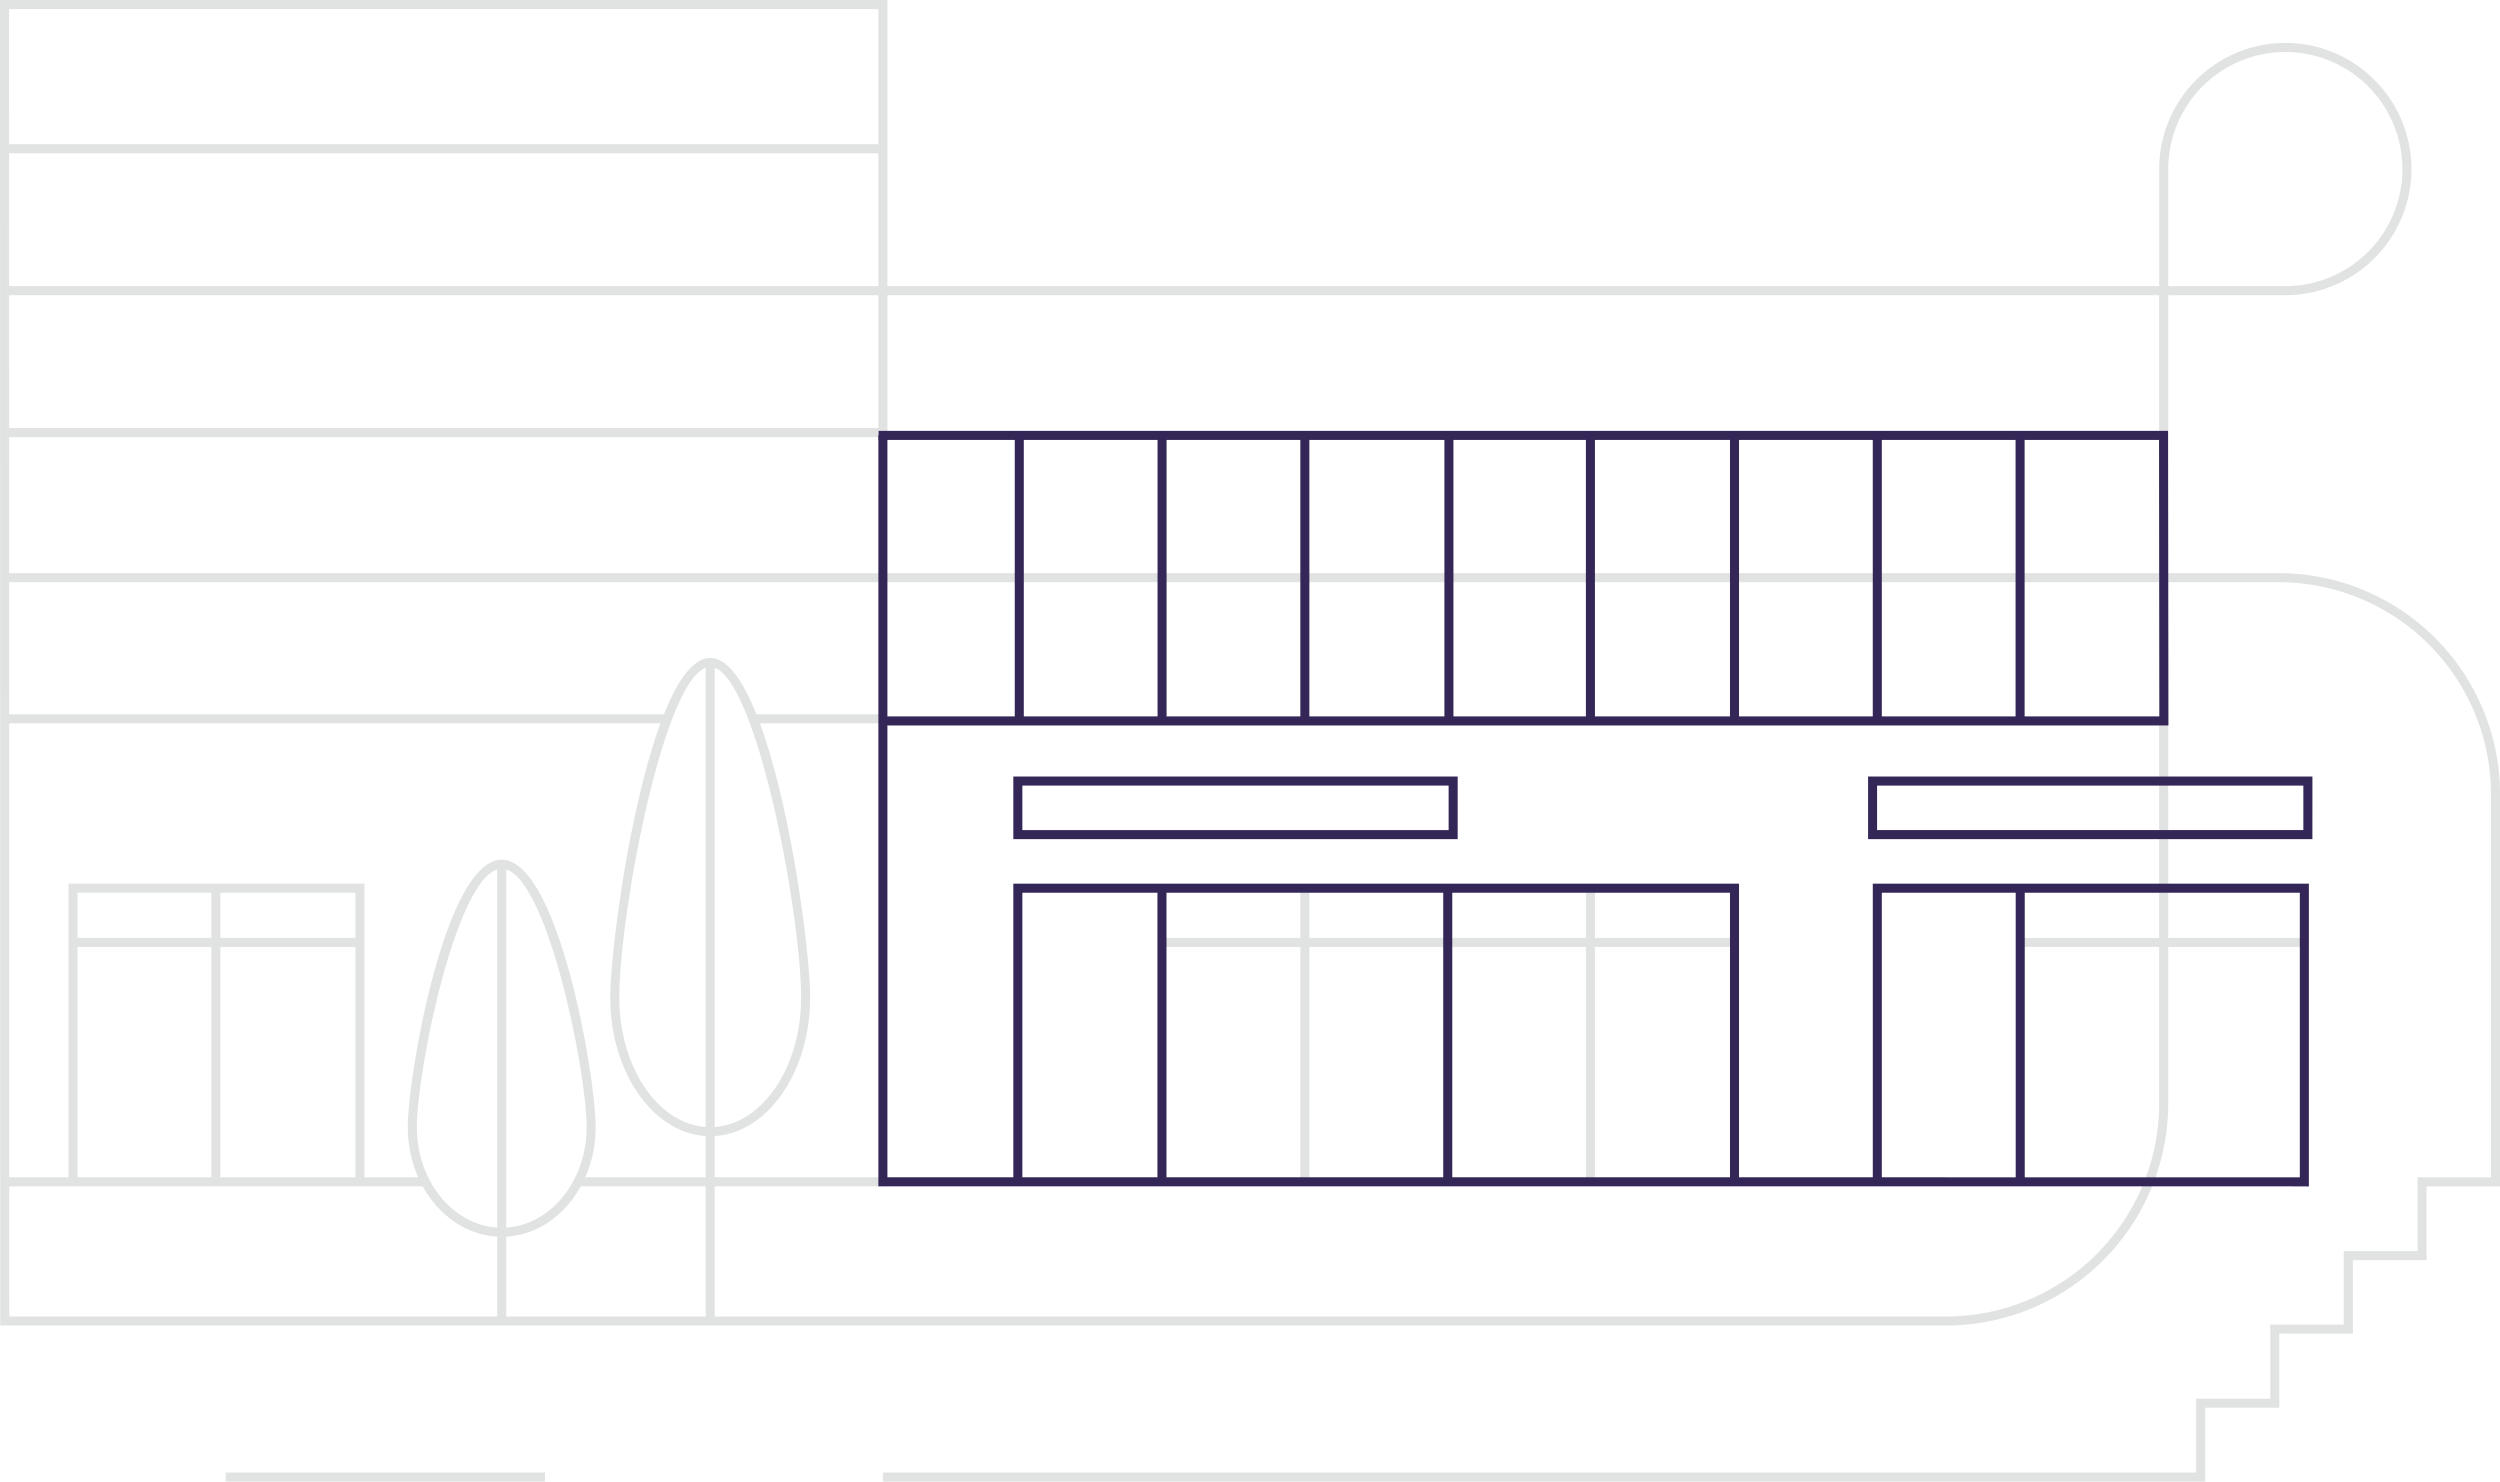 <svg xmlns="http://www.w3.org/2000/svg" width="359.349" height="212.963" viewBox="0 0 359.349 212.963">
  <g id="Group_2637" data-name="Group 2637" transform="translate(1134.317 378.993)">
    <g id="Group_2607" data-name="Group 2607">
      <path id="Path_11404" data-name="Path 11404" d="M-817.346-166.03h-190.068v-1.3h188.768v-10.612h10.656V-188.6h10.566l0-.6v-9.96h10.6v-10.6h10.563v-55.049a30.532,30.532,0,0,0-30.5-30.5h-326.928v-1.3h326.928a31.833,31.833,0,0,1,31.8,31.8v56.349h-10.564v10.6h-10.594l.01,10.563H-806.69l0,10.656h-10.658Z" fill="#e1e2e2"/>
    </g>
    <g id="Group_2608" data-name="Group 2608">
      <rect id="Rectangle_1551" data-name="Rectangle 1551" width="60.518" height="1.3" transform="translate(-1133.693 -209.77)" fill="#e1e2e2"/>
    </g>
    <g id="Group_2609" data-name="Group 2609">
      <rect id="Rectangle_1552" data-name="Rectangle 1552" width="43.804" height="1.3" transform="translate(-1051.218 -209.77)" fill="#e1e2e2"/>
    </g>
    <g id="Group_2610" data-name="Group 2610">
      <rect id="Rectangle_1553" data-name="Rectangle 1553" width="1.3" height="42.205" transform="translate(-947.409 -251.325)" fill="#e1e2e2"/>
    </g>
    <g id="Group_2611" data-name="Group 2611">
      <rect id="Rectangle_1554" data-name="Rectangle 1554" width="1.3" height="42.205" transform="translate(-906.361 -251.325)" fill="#e1e2e2"/>
    </g>
    <g id="Group_2612" data-name="Group 2612">
      <rect id="Rectangle_1555" data-name="Rectangle 1555" width="18.629" height="1.3" transform="translate(-1026.042 -276.32)" fill="#e1e2e2"/>
    </g>
    <g id="Group_2613" data-name="Group 2613">
      <rect id="Rectangle_1556" data-name="Rectangle 1556" width="95.269" height="1.3" transform="translate(-1133.693 -276.32)" fill="#e1e2e2"/>
    </g>
    <g id="Group_2614" data-name="Group 2614">
      <rect id="Rectangle_1557" data-name="Rectangle 1557" width="311.248" height="1.3" transform="translate(-1133.719 -337.861)" fill="#e1e2e2"/>
    </g>
    <g id="Group_2615" data-name="Group 2615">
      <rect id="Rectangle_1558" data-name="Rectangle 1558" width="126.306" height="1.3" transform="translate(-1133.719 -358.262)" fill="#e1e2e2"/>
    </g>
    <g id="Group_2616" data-name="Group 2616">
      <rect id="Rectangle_1559" data-name="Rectangle 1559" width="126.306" height="1.3" transform="translate(-1133.719 -317.46)" fill="#e1e2e2"/>
    </g>
    <g id="Group_2617" data-name="Group 2617">
      <rect id="Rectangle_1560" data-name="Rectangle 1560" width="82.297" height="1.3" transform="translate(-967.297 -244.182)" fill="#e1e2e2"/>
    </g>
    <g id="Group_2618" data-name="Group 2618">
      <rect id="Rectangle_1561" data-name="Rectangle 1561" width="41.235" height="1.3" transform="translate(-1123.816 -244.182)" fill="#e1e2e2"/>
    </g>
    <g id="Group_2619" data-name="Group 2619">
      <rect id="Rectangle_1562" data-name="Rectangle 1562" width="41.148" height="1.3" transform="translate(-844.24 -244.182)" fill="#e1e2e2"/>
    </g>
    <g id="Group_2620" data-name="Group 2620">
      <path id="Path_11405" data-name="Path 11405" d="M-854.587-188.458h-279.7l-.027-190.535h127.553v62.183h-1.3v-60.883h-124.953l.027,187.935h278.4a30.666,30.666,0,0,0,30.631-30.631V-337.211h1.3v116.822A31.967,31.967,0,0,1-854.587-188.458Z" fill="#e1e2e2"/>
    </g>
    <g id="Group_2621" data-name="Group 2621">
      <path id="Path_11406" data-name="Path 11406" d="M-884.35-209.12h-1.3v-41.555H-987.364v41.555h-1.3v-42.855H-884.35Z" fill="#342757"/>
    </g>
    <g id="Group_2622" data-name="Group 2622">
      <rect id="Rectangle_1563" data-name="Rectangle 1563" width="1.3" height="42.205" transform="translate(-967.947 -251.325)" fill="#342757"/>
    </g>
    <g id="Group_2623" data-name="Group 2623">
      <rect id="Rectangle_1564" data-name="Rectangle 1564" width="1.3" height="42.205" transform="translate(-926.868 -251.325)" fill="#342757"/>
    </g>
    <g id="Group_2624" data-name="Group 2624">
      <rect id="Rectangle_1565" data-name="Rectangle 1565" width="1.3" height="42.205" transform="translate(-844.582 -251.325)" fill="#342757"/>
    </g>
    <g id="Group_2625" data-name="Group 2625">
      <path id="Path_11407" data-name="Path 11407" d="M-924.792-258.375h-63.871v-9h63.871Zm-62.572-1.3h61.272v-6.4h-61.272Z" fill="#342757"/>
    </g>
    <g id="Group_2626" data-name="Group 2626">
      <path id="Path_11408" data-name="Path 11408" d="M-801.934-258.375H-865.8v-9h63.871Zm-62.572-1.3h61.272v-6.4h-61.272Z" fill="#342757"/>
    </g>
    <g id="Group_2627" data-name="Group 2627">
      <path id="Path_11409" data-name="Path 11409" d="M-1081.932-209.12h-1.3v-41.555h-39.935v41.058h-1.3v-42.358h42.534Z" fill="#e1e2e2"/>
    </g>
    <g id="Group_2628" data-name="Group 2628">
      <rect id="Rectangle_1566" data-name="Rectangle 1566" width="1.3" height="41.132" transform="translate(-1103.942 -250.828)" fill="#e1e2e2"/>
    </g>
    <g id="Group_2629" data-name="Group 2629">
      <path id="Path_11410" data-name="Path 11410" d="M-1062.2-201.221c-7.447,0-13.505-7.072-13.505-15.764,0-7.435,5.39-38.435,13.505-38.435s13.505,31,13.505,38.435C-1048.692-208.293-1054.75-201.221-1062.2-201.221Zm0-52.9c-6.293,0-12.2,28.819-12.2,37.135,0,7.976,5.475,14.464,12.2,14.464s12.205-6.488,12.205-14.464C-1049.992-225.3-1055.9-254.12-1062.2-254.12Z" fill="#e1e2e2"/>
    </g>
    <g id="Group_2630" data-name="Group 2630">
      <rect id="Rectangle_1567" data-name="Rectangle 1567" width="1.3" height="65.662" transform="translate(-1062.847 -254.77)" fill="#e1e2e2"/>
    </g>
    <g id="Group_2631" data-name="Group 2631">
      <path id="Path_11411" data-name="Path 11411" d="M-1032.233-215.674c-7.922,0-14.367-8.936-14.367-19.92,0-9.445,5.734-48.824,14.367-48.824s14.367,39.379,14.367,48.824C-1017.866-224.61-1024.311-215.674-1032.233-215.674Zm0-67.444c-6.423,0-13.067,35.291-13.067,47.524,0,10.267,5.862,18.619,13.067,18.619s13.067-8.352,13.067-18.619C-1019.166-247.827-1025.811-283.118-1032.233-283.118Z" fill="#e1e2e2"/>
    </g>
    <g id="Group_2632" data-name="Group 2632">
      <rect id="Rectangle_1568" data-name="Rectangle 1568" width="1.3" height="94.66" transform="translate(-1032.883 -283.768)" fill="#e1e2e2"/>
    </g>
    <g id="Group_2633" data-name="Group 2633">
      <path id="Path_11412" data-name="Path 11412" d="M-874.618-210.1" fill="none" stroke="#e1e2e2" stroke-miterlimit="10" stroke-width="1.3"/>
    </g>
    <path id="Path_11413" data-name="Path 11413" d="M-1007.414-276.015v1.3H-822.63l-.052-42.341h-185.343v1.3h19.569v39.741Zm142.288,0H-884.35v-39.741h19.224Zm1.3-39.741H-844.6v39.741h-19.224Zm-21.824,39.741h-19.411v-39.741h19.411Zm-20.711,0H-925.4v-39.741h19.037Zm-20.337,0h-19.411v-39.741H-926.7Zm-20.71,0h-19.225v-39.741h19.225Zm123.476,0H-843.3v-39.741h19.322Zm-163.225-39.741h19.225v39.741h-19.225Z" fill="#342757"/>
    <g id="Group_2634" data-name="Group 2634">
      <path id="Path_11414" data-name="Path 11414" d="M-802.442-208.454l-3.219-.016h-202.4V-316.406h1.3V-209.77h141.638v-42.205h62.684Zm-61.384-1.316,60.085.01v-40.914h-60.085Z" fill="#342757"/>
    </g>
    <g id="Group_2635" data-name="Group 2635">
      <path id="Path_11415" data-name="Path 11415" d="M-805.825-336.561h-18.131v-18.131a18.151,18.151,0,0,1,18.131-18.131,18.151,18.151,0,0,1,18.131,18.131A18.152,18.152,0,0,1-805.825-336.561Zm-16.831-1.3h16.831a16.85,16.85,0,0,0,16.831-16.831,16.85,16.85,0,0,0-16.831-16.831,16.85,16.85,0,0,0-16.831,16.831Z" fill="#e1e2e2"/>
    </g>
    <g id="Group_2636" data-name="Group 2636">
      <rect id="Rectangle_1569" data-name="Rectangle 1569" width="45.9" height="1.3" transform="translate(-1101.872 -167.33)" fill="#e1e2e2"/>
    </g>
  </g>
</svg>
